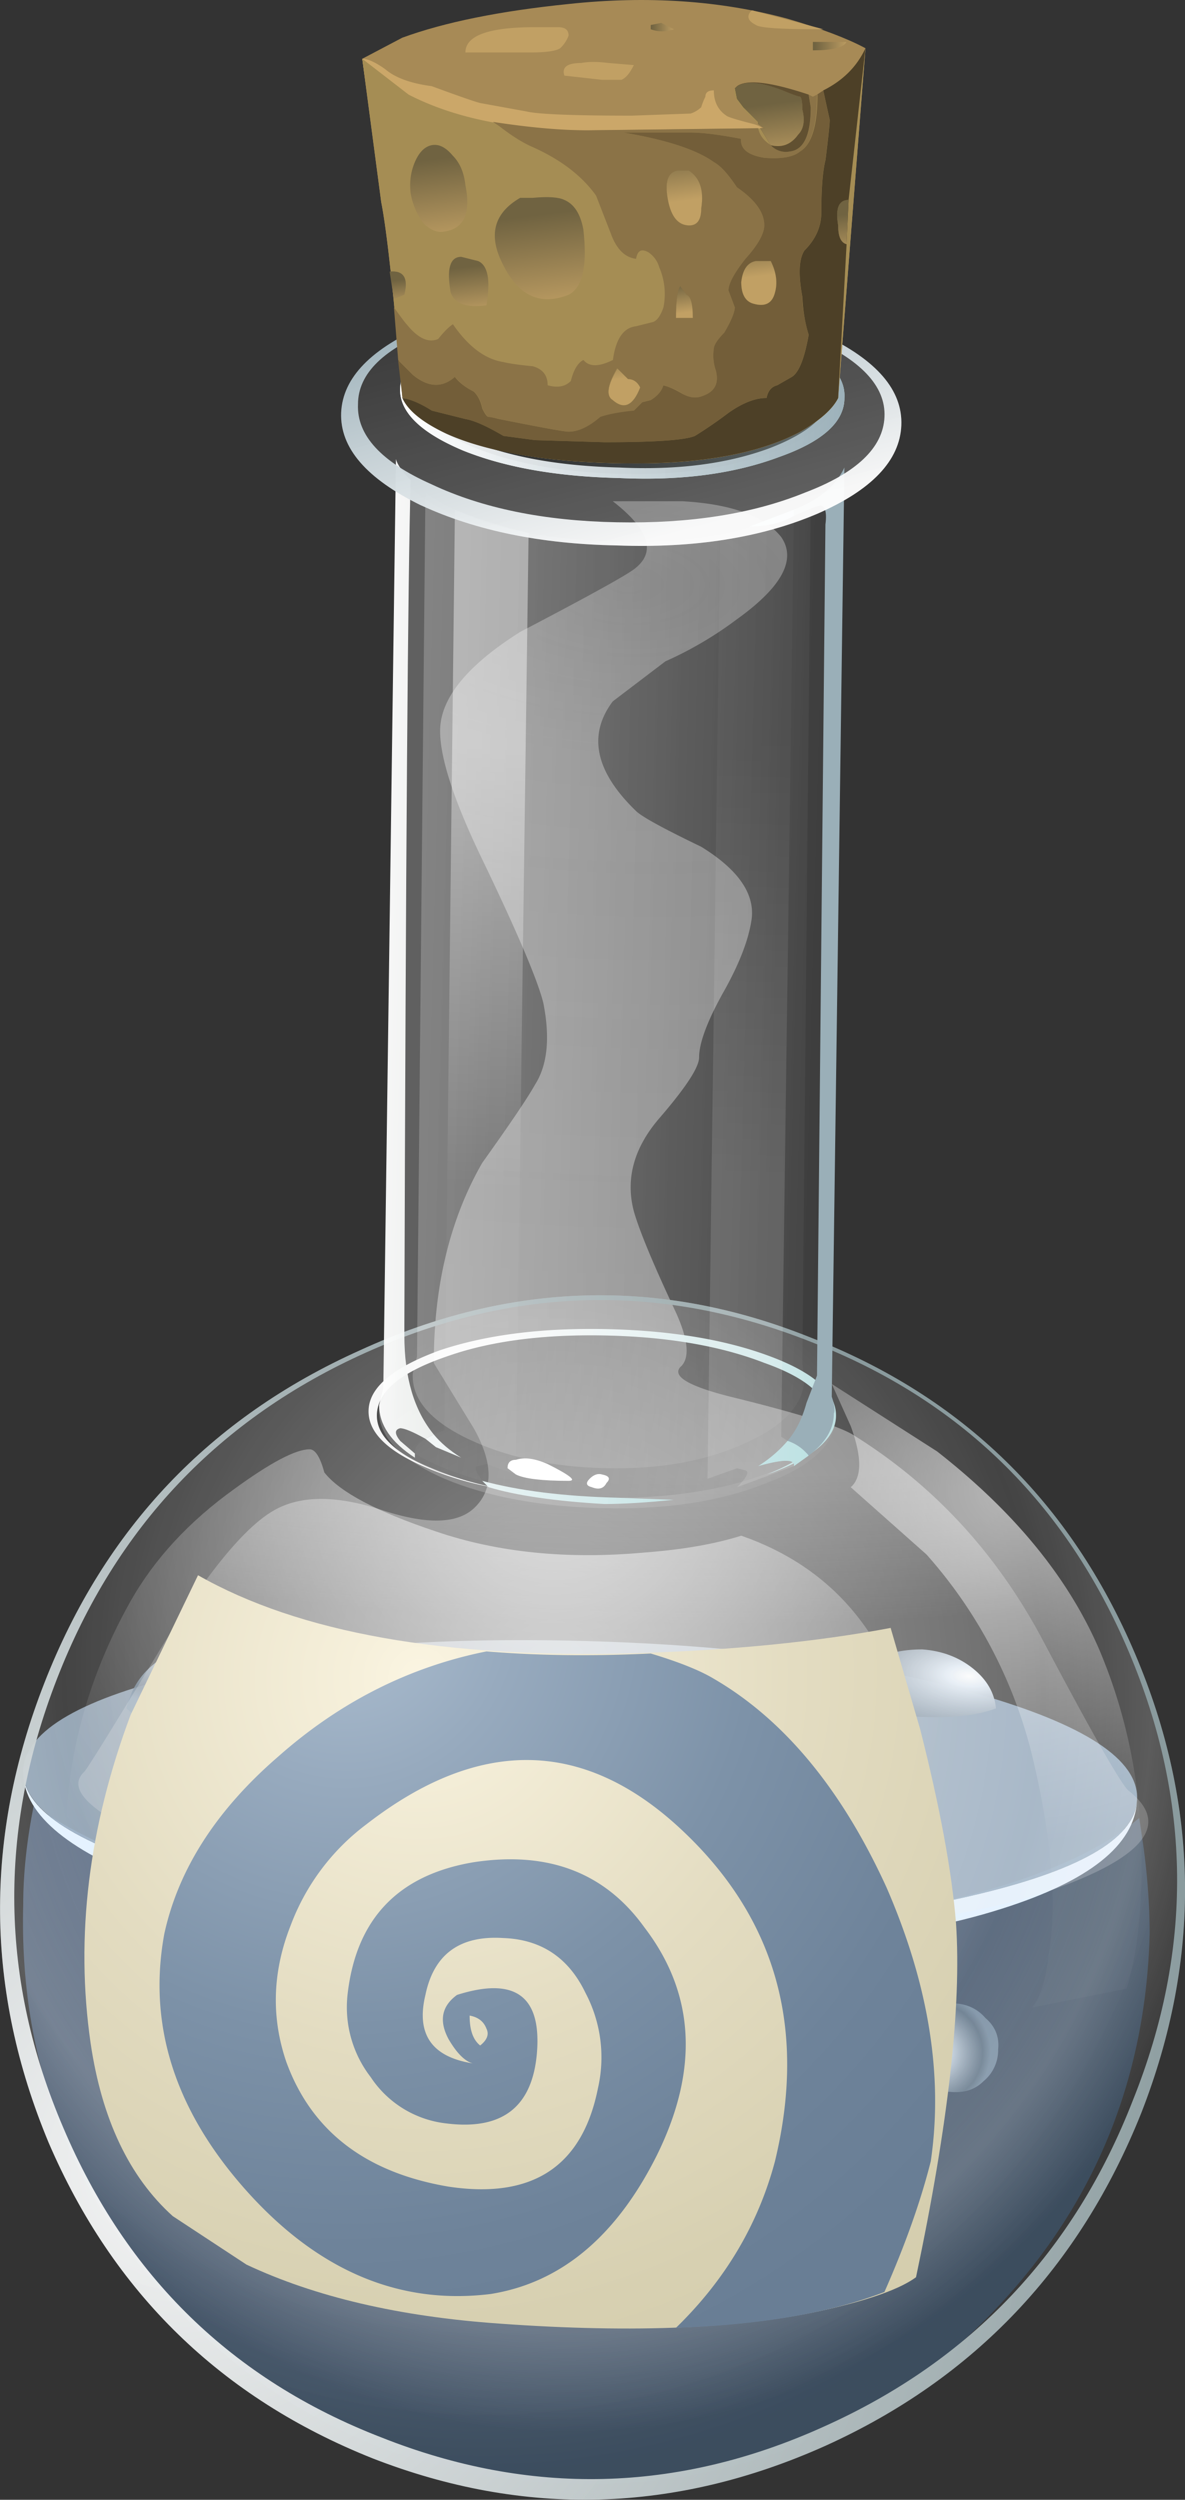 <svg xmlns="http://www.w3.org/2000/svg" viewBox="0 0 22.512 47.46"><rect x="0" y="0" width="22.512" height="47.46" fill="#333333" stroke="none"/><g transform="translate(-15.141 -12.192)"><radialGradient id="a" gradientUnits="userSpaceOnUse" cy="-96.79" cx="1199.2" gradientTransform="scale(.8 -.8) rotate(-65.71 646.332 828.469)" r="18.043"><stop stop-color="#B2C8F1" stop-opacity=".667" offset="0"/><stop stop-color="#374B60" stop-opacity=".847" offset=".988"/></radialGradient><path d="M36.782 46.708c.134.8.2 1.532.2 2.2-.08 2.96-1.187 5.466-3.32 7.52-2.16 2.026-4.72 3-7.68 2.92s-5.453-1.187-7.48-3.32c-2.025-2.16-3-4.72-2.92-7.68 0-.587.068-1.213.2-1.88.935.667 2.308 1.226 4.12 1.68 1.868.453 3.907.706 6.12.76 2.4.054 4.6-.12 6.6-.52 1.92-.4 3.308-.96 4.16-1.68z" fill="url(#a)" fill-rule="evenodd"/><radialGradient id="b" gradientUnits="userSpaceOnUse" cy="-121.33" cx="1199" gradientTransform="matrix(.314 .736 .701 -.332 -268.04 -879.55)" r="13.838"><stop stop-color="#BFCCD9" stop-opacity=".667" offset="0"/><stop stop-color="#9AB5CE" stop-opacity=".847" offset=".988"/></radialGradient><path d="M36.742 46.348c-.026.746-1.08 1.36-3.16 1.84-2.053.48-4.546.68-7.48.6-2.906-.08-5.398-.413-7.48-1-2.052-.586-3.065-1.253-3.04-2 .054-.746 1.12-1.36 3.2-1.84 2.082-.48 4.574-.68 7.48-.6 2.907.08 5.388.413 7.44 1s3.068 1.253 3.04 2z" fill="url(#b)" fill-rule="evenodd"/><path d="M33.582 48.188c2.043-.472 3.097-1.072 3.16-1.8-.053.835-.906 1.515-2.56 2.04-1.92.613-4.573.866-7.96.76-3.387-.08-6.066-.48-8.04-1.2-1.707-.62-2.573-1.327-2.6-2.12.04.713 1.055 1.354 3.04 1.92 2.08.587 4.573.92 7.48 1 2.934.08 5.427-.12 7.48-.6z" fill="#e2f1ff" fill-rule="evenodd"/><radialGradient id="c" gradientUnits="userSpaceOnUse" cy="-288.69" cx="1175.7" gradientTransform="matrix(.208 .772 .772 -.208 5.124 -917.86)" r="2.304"><stop stop-color="#fff" offset="0"/><stop stop-color="#DFEAF5" offset=".165"/><stop stop-color="#687C8E" stop-opacity=".847" offset=".859"/><stop stop-color="#8096AA" stop-opacity=".847" offset="1"/></radialGradient><path d="M28.703 50.867c-.026.4-.187.733-.48 1-.293.268-.653.4-1.08.4a1.673 1.673 0 01-1.04-.44 1.294 1.294 0 01-.4-1.04c0-.373.16-.693.48-.96.294-.267.64-.4 1.04-.4.427.027.773.174 1.04.44.293.294.44.627.44 1z" fill="url(#c)" fill-rule="evenodd"/><radialGradient id="d" gradientUnits="userSpaceOnUse" cy="-278.43" cx="1171.1" gradientTransform="scale(.8 -.8) rotate(-74.92 738.808 579.937)" r="1.346"><stop stop-color="#fff" offset="0"/><stop stop-color="#DFEAF5" offset=".165"/><stop stop-color="#687C8E" stop-opacity=".847" offset=".859"/><stop stop-color="#8096AA" stop-opacity=".847" offset="1"/></radialGradient><path d="M18.783 49.388a.937.937 0 01-.28.56c-.187.16-.4.24-.64.24s-.44-.08-.6-.24c-.187-.187-.267-.387-.24-.6 0-.24.093-.44.28-.6.16-.16.36-.24.6-.24.24.026.453.12.64.28.16.16.24.36.24.6z" fill="url(#d)" fill-rule="evenodd"/><radialGradient id="e" gradientUnits="userSpaceOnUse" cy="-283.4" cx="1171.8" gradientTransform="scale(.8 -.8) rotate(-74.92 745.303 574.96)" r="1.347"><stop stop-color="#fff" offset="0"/><stop stop-color="#DFEAF5" offset=".165"/><stop stop-color="#687C8E" stop-opacity=".847" offset=".859"/><stop stop-color="#8096AA" stop-opacity=".847" offset="1"/></radialGradient><path d="M22.743 48.947c0 .24-.08.44-.24.6a.804.804 0 01-.64.2c-.587 0-.88-.28-.88-.84 0-.214.094-.4.28-.56s.4-.24.64-.24.44.08.6.24c.16.187.24.387.24.6z" fill="url(#e)" fill-rule="evenodd"/><radialGradient id="f" gradientUnits="userSpaceOnUse" cy="-291.79" cx="1171.4" gradientTransform="matrix(.208 .772 .772 -.208 9.956 -918.97)" r="1.346"><stop stop-color="#fff" offset="0"/><stop stop-color="#DFEAF5" offset=".165"/><stop stop-color="#687C8E" stop-opacity=".847" offset=".859"/><stop stop-color="#8096AA" stop-opacity=".847" offset="1"/></radialGradient><path d="M29.143 46.908c0 .24-.08.44-.24.6-.187.16-.4.24-.64.24a.975.975 0 01-.6-.28.757.757 0 01-.28-.6c.026-.214.12-.4.28-.56.187-.16.4-.24.64-.24s.44.08.6.24c.187.186.266.385.24.6z" fill="url(#f)" fill-rule="evenodd"/><radialGradient id="g" gradientUnits="userSpaceOnUse" cy="-279.89" cx="1177.6" gradientTransform="matrix(.209 .772 .772 -.209 -8.646 -914.81)" r="2.292"><stop stop-color="#fff" offset="0"/><stop stop-color="#DFEAF5" offset=".165"/><stop stop-color="#687C8E" stop-opacity=".847" offset=".859"/><stop stop-color="#8096AA" stop-opacity=".847" offset="1"/></radialGradient><path d="M23.503 53.508c-.026.4-.187.732-.48 1-.293.267-.64.386-1.04.36-.427 0-.773-.134-1.04-.4a1.424 1.424 0 01-.44-1.04c.027-.374.187-.693.48-.96s.64-.4 1.04-.4c.427.026.773.173 1.04.44.293.293.44.627.44 1z" fill="url(#g)" fill-rule="evenodd"/><radialGradient id="h" gradientUnits="userSpaceOnUse" cy="-291.6" cx="1179.2" gradientTransform="matrix(.211 .772 .772 -.211 9.161 -920.72)" r="1.374"><stop stop-color="#fff" offset="0"/><stop stop-color="#DFEAF5" offset=".165"/><stop stop-color="#687C8E" stop-opacity=".847" offset=".859"/><stop stop-color="#8096AA" stop-opacity=".847" offset="1"/></radialGradient><path d="M34.103 51.107a.76.76 0 01-.28.6c-.16.16-.373.228-.64.2-.24 0-.44-.08-.6-.24a.875.875 0 01-.28-.64c0-.213.093-.4.28-.56s.4-.24.64-.24c.267 0 .48.094.64.28.187.16.266.36.24.6z" fill="url(#h)" fill-rule="evenodd"/><radialGradient id="i" gradientUnits="userSpaceOnUse" cy="-643.02" cx="1003.4" gradientTransform="matrix(-.053 .798 1.348 .106 938.83 -689.39)" r="1.892"><stop stop-color="#fff" offset="0"/><stop stop-color="#DFEAF5" offset=".165"/><stop stop-color="#687C8E" stop-opacity=".847" offset=".859"/><stop stop-color="#8096AA" stop-opacity=".847" offset="1"/></radialGradient><path d="M18.903 45.027c-.667-.026-1.12-.16-1.36-.4.08-.346.253-.626.52-.84.24-.213.533-.306.88-.28.347 0 .653.134.92.4.24.24.387.547.44.92-.4.16-.867.227-1.4.2z" fill="url(#i)" fill-rule="evenodd"/><radialGradient id="j" gradientUnits="userSpaceOnUse" cy="-656.46" cx="1004.1" gradientTransform="matrix(-.054 .798 1.353 .108 970.74 -684.67)" r="1.478"><stop stop-color="#fff" offset="0"/><stop stop-color="#DFEAF5" offset=".165"/><stop stop-color="#687C8E" stop-opacity=".847" offset=".859"/><stop stop-color="#8096AA" stop-opacity=".847" offset="1"/></radialGradient><path d="M28.263 46.867c-.427 0-.786-.093-1.08-.28.134-.612.507-.92 1.12-.92.64.054 1 .4 1.08 1.04-.267.134-.64.187-1.12.16z" fill="url(#j)" fill-rule="evenodd"/><radialGradient id="k" gradientUnits="userSpaceOnUse" cy="-652.26" cx="1004.8" gradientTransform="matrix(-.054 .798 1.347 .109 957.8 -684.58)" r="2.203"><stop stop-color="#fff" offset="0"/><stop stop-color="#DFEAF5" offset=".165"/><stop stop-color="#687C8E" stop-opacity=".847" offset=".859"/><stop stop-color="#8096AA" stop-opacity=".847" offset="1"/></radialGradient><path d="M24.503 48.147c-.72-.026-1.253-.173-1.6-.44.106-.4.306-.732.6-1 .32-.267.68-.386 1.08-.36.4 0 .747.147 1.04.44.32.32.494.694.52 1.12-.48.187-1.027.267-1.64.24z" fill="url(#k)" fill-rule="evenodd"/><radialGradient id="l" gradientUnits="userSpaceOnUse" cy="-669.83" cx="1003.6" gradientTransform="matrix(-.06 .798 1.716 .13 1243.2 -669.78)" r="1.555"><stop stop-color="#fff" offset="0"/><stop stop-color="#DFEAF5" offset=".165"/><stop stop-color="#687C8E" stop-opacity=".847" offset=".859"/><stop stop-color="#8096AA" stop-opacity=".847" offset="1"/></radialGradient><path d="M32.622 44.787c-.692-.026-1.172-.133-1.44-.32.188-.64.682-.96 1.48-.96.373.027.693.147.96.36.268.214.413.467.44.76-.346.134-.827.187-1.44.16z" fill="url(#l)" fill-rule="evenodd"/><radialGradient id="m" gradientUnits="userSpaceOnUse" cy="-616.6" cx="1006.6" gradientTransform="matrix(-.025 .8 1.565 .049 1017.2 -751.8)" r="24.65"><stop stop-color="#fff" stop-opacity=".259" offset="0"/><stop stop-color="#EBEBEB" stop-opacity=".369" offset=".165"/><stop stop-color="#E0E0E0" stop-opacity=".459" offset=".859"/><stop stop-color="#EDEDED" stop-opacity=".228" offset="1"/></radialGradient><path d="M26.782 21.708h1.32c.934.053 1.56.28 1.88.68.294.427.014.947-.84 1.56a6.99 6.99 0 01-1.36.8l-1 .76c-.48.64-.332 1.334.44 2.08.106.107.52.334 1.24.68.693.427 1.014.88.96 1.36-.054.4-.24.88-.56 1.44-.294.534-.44.935-.44 1.2 0 .188-.254.574-.76 1.16-.48.56-.64 1.147-.48 1.76.107.375.373 1.015.8 1.922.24.532.268.88.08 1.04-.16.187.214.386 1.12.6 1.174.293 1.894.52 2.16.68 1.547.96 2.76 2.28 3.64 3.96.934 1.76 1.467 2.693 1.6 2.8.747.587.374 1.174-1.12 1.76-1.76.693-4.48 1-8.16.92-3.572-.106-6.425-.586-8.56-1.44-1.732-.692-2.4-1.226-2-1.6.054-.053.534-.826 1.44-2.32.88-1.44 1.6-2.32 2.16-2.64.507-.293 1.2-.293 2.08 0 .828.268 1.4.254 1.72-.04.374-.346.374-.853 0-1.52l-.76-1.24c0-1.467.307-2.732.92-3.8.533-.746.867-1.24 1-1.48.24-.373.293-.894.16-1.56-.107-.427-.48-1.306-1.12-2.64-.56-1.147-.84-1.987-.84-2.52 0-.614.506-1.24 1.52-1.88 1.174-.613 1.88-1 2.12-1.16.48-.322.36-.762-.36-1.322z" fill="url(#m)" fill-rule="evenodd"/><radialGradient id="n" gradientUnits="userSpaceOnUse" cy="-434.29" cx="1122.7" gradientTransform="matrix(.109 .792 .726 -.1 218.58 -888.51)" r="17.867"><stop stop-color="#fff" stop-opacity=".478" offset="0"/><stop stop-color="#fff" stop-opacity=".082" offset=".71"/><stop stop-color="#fff" stop-opacity=".2" offset=".867"/><stop stop-color="#fff" stop-opacity=".028" offset="1"/></radialGradient><path d="M36.822 52.308c-1.173 2.933-3.173 5.04-6 6.32-2.853 1.28-5.72 1.36-8.6.24-2.88-1.147-4.933-3.147-6.16-6-1.2-2.88-1.227-5.787-.08-8.72 1.146-2.935 3.146-5.04 6-6.32 2.853-1.307 5.707-1.388 8.56-.24 2.88 1.12 4.934 3.12 6.16 6 1.228 2.88 1.267 5.786.12 8.72z" fill="url(#n)" fill-rule="evenodd"/><radialGradient id="o" gradientUnits="userSpaceOnUse" cy="1181.7" cx="-258.42" gradientTransform="scale(.8 -.8) rotate(40.7 1565.316 937.091)" r="24.783"><stop stop-color="#fff" stop-opacity=".949" offset="0"/><stop stop-color="#8A9B9E" offset="1"/></radialGradient><path d="M36.663 52.067c1.146-2.854 1.12-5.693-.08-8.52s-3.214-4.787-6.04-5.88c-2.827-1.12-5.64-1.054-8.44.2-2.8 1.253-4.76 3.32-5.88 6.2s-1.08 5.72.12 8.52c1.2 2.826 3.213 4.786 6.04 5.88 2.826 1.12 5.626 1.053 8.4-.2 2.8-1.253 4.76-3.32 5.88-6.2zm.04-8.48c1.227 2.88 1.266 5.787.12 8.72-1.174 2.934-3.174 5.04-6 6.32-2.854 1.28-5.72 1.36-8.6.24-2.88-1.146-4.934-3.146-6.16-6-1.2-2.88-1.228-5.786-.08-8.72 1.145-2.934 3.145-5.04 6-6.32 2.852-1.306 5.706-1.387 8.56-.24 2.88 1.12 4.934 3.12 6.16 6z" fill="url(#o)" fill-rule="evenodd"/><radialGradient id="p" gradientUnits="userSpaceOnUse" cy="-360.63" cx="1129.5" gradientTransform="matrix(.161 .784 .888 -.147 164.09 -897.8)" r="12.787"><stop stop-color="#fff" stop-opacity=".588" offset="0"/><stop stop-color="#fff" stop-opacity="0" offset="1"/></radialGradient><path d="M29.223 41.348c1.76.613 2.854 1.934 3.28 3.96.213 1.014.253 1.974.12 2.88l-.08 1.28c-.214 1.014-.64 1.853-1.28 2.52-2.106 2.106-6.106 2.174-12 .2-1.733-.587-2.68-1.986-2.84-4.2-.16-1.894.24-3.693 1.2-5.4.454-.8 1.107-1.506 1.96-2.12.694-.506 1.174-.76 1.44-.76.107 0 .2.147.28.44.294.374 1 .746 2.12 1.12 1.173.4 2.494.533 3.96.4.72-.054 1.333-.16 1.84-.32z" fill="url(#p)" fill-rule="evenodd"/><radialGradient id="q" gradientUnits="userSpaceOnUse" cy="-371.15" cx="1145.3" gradientTransform="matrix(.161 .784 .867 -.178 171.8 -923.56)" r="8.396"><stop stop-color="#fff" stop-opacity=".62" offset="0"/><stop stop-color="#fff" stop-opacity=".028" offset="1"/></radialGradient><path d="M31.303 40.428c.214-.187.214-.573 0-1.16l-.36-.8 2 1.28c1.467 1.146 2.493 2.4 3.08 3.76.587 1.386.854 2.88.8 4.48-.026.8-.12 1.452-.28 1.96l-1.8.36c.16-.188.267-.522.32-1 .16-.935.066-2.147-.28-3.642a8.944 8.944 0 00-2.04-3.96l-1.44-1.278z" fill="url(#q)" fill-rule="evenodd"/><linearGradient id="r" y2="760.18" gradientUnits="userSpaceOnUse" x2="931.12" gradientTransform="rotate(21.37 1890.631 -1563.92) scale(.8)" y1="760.18" x1="920.63"><stop stop-color="#fff" stop-opacity=".949" offset="0"/><stop stop-color="#ABD9DB" offset="1"/></linearGradient><path d="M31.022 39.108c-.026.4-.427.746-1.2 1.04l-.12.04c.748-.295 1.134-.64 1.16-1.04.027-.427-.373-.787-1.2-1.08-.826-.32-1.826-.494-3-.52-1.2-.027-2.212.105-3.04.4-.853.292-1.293.65-1.32 1.078-.026.4.32.747 1.04 1.04.375.16.788.287 1.24.38a5.922 5.922 0 01-1.318-.38c-.773-.32-1.147-.693-1.12-1.12.026-.426.48-.8 1.36-1.12.88-.293 1.933-.426 3.16-.4 1.227.027 2.267.2 3.12.522.852.32 1.266.706 1.238 1.16z" fill="url(#r)" fill-rule="evenodd"/><linearGradient id="s" y2="891.91" gradientUnits="userSpaceOnUse" x2="804.83" gradientTransform="matrix(.78 .176 -.176 .78 -440.85 -797.6)" y1="891.91" x1="795.5"><stop stop-opacity=".247" offset="0"/><stop stop-opacity=".028" offset="1"/></linearGradient><path d="M30.863 39.147c-.027.427-.468.787-1.32 1.08-.854.294-1.866.427-3.04.4-1.173-.027-2.173-.188-3-.48-.827-.32-1.227-.693-1.2-1.12.026-.427.466-.786 1.32-1.08.826-.293 1.84-.426 3.04-.4 1.173.027 2.173.2 3 .52.826.294 1.227.655 1.2 1.08z" fill="url(#s)" fill-rule="evenodd"/><linearGradient id="t" y2="303.24" gradientUnits="userSpaceOnUse" x2="-1134.5" gradientTransform="scale(-.8) rotate(75.15 -372.533 856.926)" y1="303.24" x1="-1141.3"><stop stop-color="#fff" stop-opacity=".22" offset="0"/><stop stop-color="#fff" stop-opacity=".028" offset="1"/></linearGradient><path d="M27.022 18.028c-1.146-.026-2.146.107-3 .4-.827.32-1.253.694-1.28 1.12-.026.453.374.854 1.2 1.2.8.32 1.787.493 2.96.52 1.173.054 2.187-.08 3.04-.4.826-.293 1.24-.667 1.24-1.12.025-.453-.374-.84-1.2-1.16-.826-.347-1.813-.534-2.96-.56zm-3.88 3.76c-1.04-.507-1.545-1.093-1.52-1.76.028-.667.574-1.227 1.642-1.68 1.04-.427 2.293-.626 3.76-.6 1.466.053 2.72.32 3.76.8 1.013.48 1.507 1.053 1.48 1.72-.028.667-.56 1.228-1.6 1.68-1.068.454-2.335.654-3.8.6-1.442-.027-2.68-.28-3.72-.76z" fill="url(#t)" fill-rule="evenodd"/><linearGradient id="u" y2="1019.6" gradientUnits="userSpaceOnUse" x2="617.69" gradientTransform="matrix(.8 .021 -.021 .8 -440.85 -797.6)" y1="1019.6" x1="606.66"><stop stop-color="#fff" stop-opacity=".22" offset="0"/><stop stop-color="#fff" stop-opacity=".028" offset="1"/></linearGradient><path d="M22.663 21.028c.16.426.64.787 1.44 1.08.773.267 1.693.414 2.76.44 1.066.027 2-.094 2.8-.36.8-.267 1.307-.613 1.52-1.04l-.24 17.64.08.32c-.026.506-.467.92-1.32 1.24-.853.345-1.88.505-3.08.478-1.2-.026-2.213-.213-3.04-.56-.853-.374-1.266-.813-1.24-1.32l.12-.32.2-17.598z" fill="url(#u)" fill-rule="evenodd"/><linearGradient id="v" y2="1019.8" gradientUnits="userSpaceOnUse" x2="616.49" gradientTransform="matrix(.8 .021 -.021 .8 -440.85 -797.6)" y1="1019.8" x1="606.96"><stop stop-color="#fff" stop-opacity=".22" offset="0"/><stop stop-color="#fff" stop-opacity=".028" offset="1"/></linearGradient><path d="M26.863 22.468c1.546.054 2.772-.2 3.68-.76l-.16 16.36.04.32c-.027.478-.4.88-1.12 1.2-.747.346-1.64.505-2.68.478-1.014-.026-1.88-.213-2.6-.56s-1.067-.76-1.04-1.24l.08-.32.16-16.4c.827.59 2.04.895 3.64.922z" fill="url(#v)" fill-rule="evenodd"/><linearGradient id="w" y2="1031.4" gradientUnits="userSpaceOnUse" x2="618.18" gradientTransform="matrix(.8 .022 -.022 .8 -440.85 -797.6)" y1="1031.4" x1="607.35"><stop stop-color="#fff" stop-opacity=".949" offset="0"/><stop stop-color="#ABD9DB" offset="1"/></linearGradient><path d="M27.942 40.667c-.533.054-.973.08-1.32.08-.933-.054-1.666-.16-2.2-.32l-.12-.12c.693.188 1.547.294 2.56.32l1.08.04z" fill="url(#w)" fill-rule="evenodd"/><linearGradient id="x" y2="1019.5" gradientUnits="userSpaceOnUse" x2="618.42" gradientTransform="matrix(.8 .021 -.021 .8 -440.85 -797.6)" y1="1019.5" x1="605.89"><stop stop-color="#fff" stop-opacity=".949" offset="0"/><stop stop-color="#809C89" offset="1"/></linearGradient><path d="M22.663 20.908c.027.106.12.24.28.4-.053 1.786-.093 7.133-.12 16.04v.2c0 .8.187 1.427.56 1.88l-.16.08c-.24-.134-.4-.2-.48-.2-.107.027-.107.106 0 .24l.28.24v.08c-.453-.294-.68-.627-.68-1l.08-.32.24-17.64z" fill="url(#x)" fill-rule="evenodd"/><linearGradient id="y" y2="1039.3" gradientUnits="userSpaceOnUse" x2="581.73" gradientTransform="translate(-440.85 -797.6) scale(.8)" y1="1039.3" x1="571.28"><stop stop-color="#fff" stop-opacity=".949" offset="0"/><stop stop-color="#9AAFB8" offset="1"/></linearGradient><path d="M30.822 22.148c.027-.213 0-.333-.08-.36-.053 0-.226.066-.52.2v-.12c.48-.186.8-.453.96-.8l-.24 17.64c.054.16.066.268.04.32 0 .294-.16.56-.48.8a.842.842 0 00-.4-.28c.16-.186.28-.426.36-.72l.2-.52.16-16.16z" fill="url(#y)" fill-rule="evenodd"/><linearGradient id="z" y2="-608.59" gradientUnits="userSpaceOnUse" x2="1024.4" gradientTransform="matrix(-.021 .8 -.8 -.021 -440.85 -797.6)" y1="-608.59" x1="1014"><stop stop-color="#fff" stop-opacity=".42" offset="0"/><stop stop-color="#fff" stop-opacity=".028" offset="1"/></linearGradient><path d="M23.783 21.868c.453.187.92.333 1.4.44l-.24 17.6c-.107 0-.16.053-.16.16l.16.12-.56-.2-.16.04c-.08 0-.053.093.08.28-.56-.16-.986-.334-1.28-.52v-.04c0-.082.067-.16.2-.24l.2.158.48.2a2.148 2.148 0 01-.52-.44l.2-.08.2-17.478z" fill="url(#z)" fill-rule="evenodd"/><linearGradient id="A" y2="1030.9" gradientUnits="userSpaceOnUse" x2="617.11" gradientTransform="matrix(.8 .021 -.021 .8 -440.85 -797.6)" y1="1030.9" x1="606.36"><stop stop-color="#fff" stop-opacity=".949" offset="0"/><stop stop-color="#ABD9DB" offset="1"/></linearGradient><path d="M23.422 39.667l-.2-.16.16-.08c.133.16.307.308.52.44l-.48-.2z" fill="url(#A)" fill-rule="evenodd"/><linearGradient id="B" y2="-608.42" gradientUnits="userSpaceOnUse" x2="1028.3" gradientTransform="matrix(-.021 .8 -.8 -.021 -440.85 -797.6)" y1="-608.42" x1="1023.9"><stop stop-color="#fff" stop-opacity=".42" offset="0"/><stop stop-color="#fff" stop-opacity=".028" offset="1"/></linearGradient><path d="M23.422 39.667l-.2-.16.16-.08c.133.16.307.308.52.44l-.48-.2z" fill="url(#B)" fill-rule="evenodd"/><linearGradient id="C" y2="1029.8" gradientUnits="userSpaceOnUse" x2="588.14" gradientTransform="matrix(.8 0 0 .8 -440.85 -797.6)" y1="1040.2" x1="587.86"><stop stop-color="#fff" stop-opacity=".137" offset="0"/><stop stop-color="#fff" stop-opacity=".028" offset="1"/></linearGradient><path d="M28.822 22.308l.56-.12c.295 0 .548-.053.76-.16l.08-.04-.24 17.48.12.08a2.42 2.42 0 01-.56.48c.48-.135.708-.135.68 0l-1.08.4c.188-.188.24-.294.16-.32l-.16-.04-.56.2.24-17.96z" fill="url(#C)" fill-rule="evenodd"/><linearGradient id="D" y2="1008.8" gradientUnits="userSpaceOnUse" x2="617.14" gradientTransform="matrix(.8 .021 -.021 .8 -440.85 -797.6)" y1="1008.8" x1="605.56"><stop stop-color="#fff" offset="0"/><stop stop-color="#ABD9DB" offset="1"/></linearGradient><path d="M30.143 22.028c-.213.107-.466.16-.76.16l.84-.32v.12l-.08.04z" fill="url(#D)" fill-rule="evenodd"/><linearGradient id="E" y2="1026.8" gradientUnits="userSpaceOnUse" x2="588.26" gradientTransform="matrix(.8 0 0 .8 -440.85 -797.6)" y1="1031.4" x1="588.14"><stop stop-color="#fff" stop-opacity=".137" offset="0"/><stop stop-color="#fff" stop-opacity=".028" offset="1"/></linearGradient><path d="M30.143 22.028c-.213.107-.466.16-.76.16l.84-.32v.12l-.08.04z" fill="url(#E)" fill-rule="evenodd"/><linearGradient id="F" y2="1031" gradientUnits="userSpaceOnUse" x2="617.5" gradientTransform="matrix(.8 .021 -.021 .8 -440.85 -797.6)" y1="1031" x1="605.94"><stop stop-color="#fff" offset="0"/><stop stop-color="#ABD9DB" offset="1"/></linearGradient><path d="M30.103 39.548a.84.84 0 01.4.28l-.28.2c.027-.135-.2-.135-.68 0 .213-.134.4-.294.56-.48z" fill="url(#F)" fill-rule="evenodd"/><linearGradient id="G" y2="1039.9" gradientUnits="userSpaceOnUse" x2="588.8" gradientTransform="matrix(.8 0 0 .8 -440.85 -797.6)" y1="1044.4" x1="588.67"><stop stop-color="#fff" stop-opacity=".137" offset="0"/><stop stop-color="#fff" stop-opacity=".028" offset="1"/></linearGradient><path d="M30.103 39.548a.84.84 0 01.4.28l-.28.2c.027-.135-.2-.135-.68 0 .213-.134.4-.294.56-.48z" fill="url(#G)" fill-rule="evenodd"/><path d="M24.783 40.067c0-.106.053-.16.16-.16.16-.053.36-.025.6.08.426.214.56.32.4.32-.507 0-.84-.04-1-.12l-.16-.12zm1.6.36c-.106-.025-.12-.08-.04-.16s.16-.105.24-.08c.133.027.16.08.08.16-.054.107-.146.134-.28.08z" fill="#fff" fill-rule="evenodd"/><linearGradient id="H" y2="1005.9" gradientUnits="userSpaceOnUse" x2="616.71" gradientTransform="matrix(.8 .021 -.021 .8 -440.85 -797.6)" y1="1005.9" x1="606.13"><stop stop-opacity=".086" offset="0"/><stop stop-color="#BCD9DB" stop-opacity=".42" offset="1"/></linearGradient><path d="M31.183 19.748c0 .453-.413.827-1.24 1.12-.853.32-1.866.454-3.04.4-1.173-.026-2.16-.2-2.96-.52-.826-.347-1.226-.747-1.2-1.2.028-.426.454-.8 1.28-1.12.855-.293 1.855-.426 3-.4s2.135.213 2.96.56c.827.32 1.226.707 1.2 1.16z" fill="url(#H)" fill-rule="evenodd"/><linearGradient id="I" y2="303.24" gradientUnits="userSpaceOnUse" x2="-1134.5" gradientTransform="scale(-.8) rotate(75.15 -372.533 856.926)" y1="303.24" x1="-1141.3"><stop stop-color="#fff" stop-opacity=".949" offset="0"/><stop stop-color="#9AAFB8" offset="1"/></linearGradient><path d="M26.982 17.868c-1.387-.026-2.573.16-3.56.56-.986.374-1.48.853-1.48 1.44-.025.586.44 1.094 1.4 1.52.96.453 2.135.694 3.522.72 1.387.027 2.572-.16 3.56-.56.986-.373 1.493-.853 1.52-1.44.027-.586-.453-1.093-1.44-1.52-.96-.426-2.135-.667-3.522-.72zm-3.84 3.92c-1.04-.507-1.545-1.093-1.52-1.76.028-.667.574-1.227 1.642-1.68 1.04-.427 2.293-.626 3.76-.6 1.466.053 2.72.32 3.76.8 1.013.48 1.507 1.053 1.48 1.72-.028.667-.56 1.228-1.6 1.68-1.068.454-2.335.654-3.8.6-1.442-.027-2.68-.28-3.72-.76z" fill="url(#I)" fill-rule="evenodd"/><linearGradient id="J" y2="737.32" gradientUnits="userSpaceOnUse" x2="922.6" gradientTransform="rotate(21.37 1890.631 -1563.92) scale(.8)" y1="737.32" x1="912.61"><stop stop-color="#fff" stop-opacity=".949" offset="0"/><stop stop-color="#ABD9DB" offset="1"/></linearGradient><path d="M23.943 20.748c-.827-.347-1.227-.747-1.2-1.2.027-.426.453-.8 1.28-1.12.406-.14.846-.24 1.32-.3-.423.067-.81.167-1.16.3-.8.294-1.213.653-1.24 1.08-.026.427.36.814 1.16 1.16.773.32 1.72.494 2.84.52 1.093.027 2.04-.106 2.84-.4.8-.292 1.213-.652 1.24-1.08 0-.426-.36-.8-1.08-1.12a6.69 6.69 0 00-1.58-.44c.648.086 1.216.233 1.7.44.772.348 1.146.734 1.12 1.16 0 .454-.414.828-1.24 1.12-.854.32-1.867.455-3.04.4-1.174-.027-2.16-.2-2.96-.52z" fill="url(#J)" fill-rule="evenodd"/><linearGradient id="K" y2="1005.9" gradientUnits="userSpaceOnUse" x2="616.71" gradientTransform="matrix(.8 .021 -.021 .8 -440.85 -797.6)" y1="1005.9" x1="606.13"><stop stop-color="#fff" stop-opacity=".949" offset="0"/><stop stop-color="#9AAFB8" offset="1"/></linearGradient><path d="M23.943 20.748c-.827-.347-1.227-.747-1.2-1.2.027-.426.453-.8 1.28-1.12a7.051 7.051 0 011.66-.34 6.367 6.367 0 00-1.5.34c-.773.267-1.16.613-1.16 1.04-.026.427.347.8 1.12 1.12.747.293 1.667.453 2.76.48 1.094.053 2.04-.067 2.84-.36.774-.293 1.174-.654 1.2-1.08 0-.427-.373-.787-1.12-1.08a6.98 6.98 0 00-.9-.3c.38.088.73.202 1.06.34.828.32 1.228.707 1.2 1.16 0 .453-.412.827-1.24 1.12-.852.32-1.865.454-3.038.4-1.176-.027-2.162-.2-2.962-.52z" fill="url(#K)" fill-rule="evenodd"/><path d="M30.103 12.548c.64.187 1.133.373 1.48.56l-.52 6.64c-.107.213-.348.427-.72.64-.8.427-1.935.627-3.4.6-1.52-.026-2.667-.24-3.44-.64l-.72-.64c-.16-1.92-.293-3.146-.4-3.68l-.36-2.72.76-.4c.8-.293 1.853-.507 3.16-.64 1.493-.16 2.88-.067 4.16.28z" fill="#a78a56" fill-rule="evenodd"/><path d="M22.022 13.308c.107 0 .254.066.44.2.188.16.48.267.88.32.507.186.813.293.92.32l.88.16c.212.052.88.08 2 .08l1.12-.04a.535.535 0 00.2-.12c.025-.08.053-.148.08-.2 0-.08.052-.12.16-.12 0 .212.078.372.238.48.027.025.2.08.52.16.188.052.28.16.28.318-.026.32-.333.547-.92.68a5.605 5.605 0 01-1.32.28c-.56.027-1 .04-1.32.04-1.332 0-2.252-.093-2.76-.28a5.299 5.299 0 01-1.158-.6l-.24-1.678z" fill="#cba769" fill-rule="evenodd"/><linearGradient id="L" y2="-1018.8" gradientUnits="userSpaceOnUse" x2="-571.47" gradientTransform="rotate(180 -218.426 -399.892) scale(.8)" y1="-1018.8" x1="-573.97"><stop stop-color="#C1A064" offset="0"/><stop stop-color="#706341" offset="1"/></linearGradient><path d="M25.743 12.708c.134 0 .2.053.2.16a.634.634 0 01-.16.24c-.08.053-.267.08-.56.08h-1.24c0-.32.44-.48 1.32-.48h.44z" fill="url(#L)" fill-rule="evenodd"/><linearGradient id="M" y2="-1022.1" gradientUnits="userSpaceOnUse" x2="-569.19" gradientTransform="rotate(180 -217.673 -400.297) scale(.8)" y1="-1022.1" x1="-570.91"><stop stop-color="#C1A064" offset="0"/><stop stop-color="#706341" offset="1"/></linearGradient><path d="M25.863 13.628c-.054-.16.053-.24.32-.24.133-.027.306-.027.52 0l.48.04c-.08.16-.16.253-.24.28h-.36l-.72-.08z" fill="url(#M)" fill-rule="evenodd"/><linearGradient id="N" y2="-1012.9" gradientUnits="userSpaceOnUse" x2="-585.46" gradientTransform="matrix(-.8 0 0 -.8 -440.85 -797.6)" y1="-1012.9" x1="-586.04"><stop stop-color="#C1A064" offset="0"/><stop stop-color="#706341" offset="1"/></linearGradient><path d="M27.503 12.667l.2-.04.24.12a.627.627 0 01-.44 0v-.08z" fill="url(#N)" fill-rule="evenodd"/><linearGradient id="O" y2="-1018.3" gradientUnits="userSpaceOnUse" x2="-578.35" gradientTransform="rotate(180 -218.426 -399.892) scale(.8)" y1="-1018.3" x1="-582.1"><stop stop-color="#C1A064" offset="0"/><stop stop-color="#706341" offset="1"/></linearGradient><path d="M29.503 12.667c-.16-.08-.187-.172-.08-.28l1.36.36h-.12c-.693 0-1.08-.025-1.16-.08z" fill="url(#O)" fill-rule="evenodd"/><linearGradient id="P" y2="-1013.4" gradientUnits="userSpaceOnUse" x2="-589.34" gradientTransform="matrix(-.8 0 0 -.8 -440.85 -797.6)" y1="-1013.4" x1="-590.16"><stop stop-color="#C1A064" offset="0"/><stop stop-color="#706341" offset="1"/></linearGradient><path d="M30.583 13.148v-.16h.64c-.054.107-.267.16-.64.16z" fill="url(#P)" fill-rule="evenodd"/><path d="M30.583 14.028c.48-.16.813-.466 1-.92l-.52 6.64c-.107.214-.348.428-.72.64-.8.428-1.935.628-3.4.6-1.52-.025-2.667-.24-3.44-.64l-.72-.64c-.16-1.92-.293-3.145-.4-3.68l-.36-2.72.88.68c.88.454 2.013.68 3.4.68l3.36-.04a3.71 3.71 0 01-.36-.32c-.213-.24-.267-.4-.16-.48s.374-.065.8.04c.24.053.453.107.64.16z" fill="#a58d54" fill-rule="evenodd"/><path d="M27.303 19.548c-.053-.107-.134-.16-.24-.16l-.2-.2c-.186.32-.213.52-.08.6.213.187.386.107.52-.24zm.88-1.76l-.12-.16c-.054.08-.08.28-.08.6h.32c0-.267-.04-.414-.12-.44zm-.16-2.36c-.188.027-.254.2-.2.52.053.32.173.494.36.52.186.028.28-.08.28-.32.053-.346-.028-.585-.24-.72h-.2zm2.48-1.44l.08.04.08-.04c0 .587-.107.947-.32 1.08-.134.107-.36.146-.68.12-.32-.053-.467-.173-.44-.36-.427-.08-.746-.12-.96-.12h-1.28c.8.134 1.374.32 1.72.56.134.08.28.24.44.48.347.24.52.48.52.72 0 .16-.12.374-.36.64-.212.267-.32.467-.32.6.027.08.068.188.12.32 0 .08-.065.24-.198.48-.134.133-.2.24-.2.32a.73.73 0 00.04.4c.053.24-.027.4-.24.48a.429.429 0 01-.4-.042 1.363 1.363 0 00-.36-.16c-.026.107-.106.2-.24.28l-.16.04-.16.16c-.132.08-.346.122-.64.122-.213.187-.412.28-.6.28-.08 0-.52-.08-1.32-.24a1.114 1.114 0 00-.2-.04c-.025 0-.065-.055-.12-.16a.59.59 0 00-.16-.32 1.032 1.032 0 01-.36-.28c-.24.212-.505.2-.8-.04l-.28-.28-.08-1c.134.186.213.293.24.32.214.265.414.36.6.28.107-.134.2-.228.28-.28.294.425.614.666.96.718.107.027.294.054.56.08.188.054.28.174.28.36.188.054.334.027.44-.08.054-.213.134-.347.24-.4.106.133.294.133.56 0 .054-.4.2-.613.44-.64l.32-.08c.08-.027.146-.12.2-.28a1.28 1.28 0 00-.08-.76.51.51 0 00-.2-.28c-.134-.08-.213-.04-.24.12-.214-.026-.373-.186-.48-.48l-.28-.72c-.266-.373-.666-.68-1.2-.92-.186-.08-.4-.212-.64-.4l-.12-.08c.693.107 1.293.16 1.8.16l3.24-.04c.026.133.106.24.24.32a.38.38 0 00.36.12c.266-.027.4-.307.4-.84l-.042-.238z" fill="#8b7347" fill-rule="evenodd"/><path d="M30.103 13.948c-.5-.21-.835-.238-1-.08l.04-.04c.187-.134.64-.08 1.36.16l.04.24c0 .532-.134.812-.4.84a.386.386 0 01-.36-.12c.214.052.387-.014.52-.2.107-.108.134-.268.08-.48 0-.134-.013-.214-.04-.24-.027 0-.108-.027-.24-.08z" fill="#615031" fill-rule="evenodd"/><path d="M29.503 17.148c-.16.027-.253.16-.28.4 0 .213.067.347.2.4.24.08.387.013.44-.2.053-.187.026-.387-.08-.6h-.28zm1.16-3.16l.12-.08c.026.133.066.32.12.56 0 .08-.027.333-.08.76-.054.213-.08.547-.08 1 0 .267-.107.507-.32.72-.106.16-.12.453-.04.88 0 .186.04.426.12.72-.08.452-.187.72-.32.8l-.28.16c-.106.025-.173.105-.2.24-.213 0-.452.092-.72.28a8.46 8.46 0 01-.64.44c-.187.08-.76.12-1.72.12l-1.32-.04-.6-.08c-.32-.188-.56-.294-.72-.32l-.64-.16c-.214-.134-.4-.214-.56-.24v-.04l-.08-.68.28.28c.292.24.56.252.8.04.08.105.2.2.36.28.08.08.133.186.16.32.052.105.092.16.12.16s.093.012.2.04c.8.16 1.24.24 1.32.24.186 0 .385-.094.6-.28.16-.054.372-.094.64-.12l.16-.16.16-.04c.132-.08.212-.175.24-.28.105.025.226.08.358.158.14.08.27.094.4.04.22-.08.3-.24.24-.48a.838.838 0 01-.04-.4c0-.08.07-.186.2-.318.14-.24.2-.4.2-.48l-.12-.32c0-.133.11-.333.32-.6.24-.266.36-.48.36-.64 0-.24-.17-.48-.52-.72-.16-.24-.3-.4-.44-.48-.34-.24-.92-.426-1.72-.56h1.28c.22 0 .54.04.96.12-.02.187.12.307.44.36.32.026.55-.013.68-.12.22-.133.33-.493.33-1.08z" fill="#735e39" fill-rule="evenodd"/><path d="M30.782 13.908c.374-.187.64-.454.8-.8l-.32 2.88c-.186 0-.253.16-.198.48 0 .212.053.332.16.36l-.16 2.92c-.107.212-.348.426-.72.64-.8.426-1.935.626-3.4.6-1.44-.027-2.547-.214-3.32-.56-.454-.214-.734-.44-.84-.68.16.025.346.105.56.24l.64.16c.16.026.4.132.72.32l.6.08 1.32.04c.96 0 1.533-.04 1.72-.12a8.46 8.46 0 00.64-.44c.268-.188.507-.28.72-.28.027-.135.094-.214.2-.24l.28-.16c.134-.082.24-.348.32-.8a2.872 2.872 0 01-.12-.72c-.08-.427-.066-.72.04-.88.213-.213.32-.453.32-.72 0-.453.026-.787.08-1 .053-.427.08-.68.08-.76-.054-.24-.094-.427-.122-.56z" fill="#4d4027" fill-rule="evenodd"/><linearGradient id="Q" y2="449.08" gradientUnits="userSpaceOnUse" x2="-1080.2" gradientTransform="matrix(-.1 -.794 .794 -.1 -440.85 -797.6)" y1="449.08" x1="-1082.3"><stop stop-color="#C1A064" offset="0"/><stop stop-color="#706341" offset="1"/></linearGradient><path d="M23.583 16.588c-.133.027-.266-.026-.4-.16a1.367 1.367 0 01-.24-.56c-.026-.213 0-.413.08-.6s.187-.293.32-.32c.134-.026.267.04.4.2.134.134.213.32.24.562.107.53-.027.825-.4.878z" fill="url(#Q)" fill-rule="evenodd"/><linearGradient id="R" y2="452.1" gradientUnits="userSpaceOnUse" x2="-1081.4" gradientTransform="rotate(-97.1 -572.552 -204.086) scale(.8)" y1="452.1" x1="-1083.8"><stop stop-color="#C1A064" offset="0"/><stop stop-color="#706341" offset="1"/></linearGradient><path d="M25.943 17.788c-.534.213-.947.026-1.24-.56-.294-.56-.187-.987.32-1.28h.24c.293-.027.493-.013.6.04.187.08.306.267.36.56.08.693-.014 1.106-.28 1.24z" fill="url(#R)" fill-rule="evenodd"/><linearGradient id="S" y2="451.51" gradientUnits="userSpaceOnUse" x2="-1082.1" gradientTransform="rotate(-97.04 -573.023 -203.897) scale(.8)" y1="451.51" x1="-1083.3"><stop stop-color="#C1A064" offset="0"/><stop stop-color="#706341" offset="1"/></linearGradient><path d="M23.703 17.748c-.08-.453-.014-.68.2-.68l.32.08c.187.08.24.36.16.84-.374.053-.6-.027-.68-.24z" fill="url(#S)" fill-rule="evenodd"/><linearGradient id="T" y2="463.23" gradientUnits="userSpaceOnUse" x2="-1076.5" gradientTransform="rotate(-96.31 -577.553 -201.493) scale(.8)" y1="463.23" x1="-1077.2"><stop stop-color="#C1A064" offset="0"/><stop stop-color="#706341" offset="1"/></linearGradient><path d="M22.543 17.348c.266-.026.36.12.28.44l-.2.08-.08-.52z" fill="url(#T)" fill-rule="evenodd"/><path d="M28.183 16.468c-.187-.027-.307-.2-.36-.52s.014-.494.2-.52h.2c.213.133.294.373.24.72 0 .24-.094.347-.28.32z" fill="#705c39" fill-rule="evenodd"/><linearGradient id="U" y2="451.83" gradientUnits="userSpaceOnUse" x2="-1082.8" gradientTransform="scale(-.8) rotate(82.67 -291.365 812.216)" y1="451.83" x1="-1084.1"><stop stop-color="#C1A064" offset="0"/><stop stop-color="#706341" offset="1"/></linearGradient><path d="M28.183 16.468c-.187-.027-.307-.2-.36-.52s.014-.494.2-.52h.2c.213.133.294.373.24.72 0 .24-.094.347-.28.32z" fill="url(#U)" fill-rule="evenodd"/><path d="M28.183 17.788c.08.026.12.173.12.44h-.32c0-.32.026-.52.08-.6l.12.16z" fill="#705c39" fill-rule="evenodd"/><linearGradient id="V" y2="448.64" gradientUnits="userSpaceOnUse" x2="-1086.7" gradientTransform="rotate(-97.47 -570.39 -205.488) scale(.8)" y1="448.64" x1="-1087.4"><stop stop-color="#C1A064" offset="0"/><stop stop-color="#706341" offset="1"/></linearGradient><path d="M28.183 17.788c.08.026.12.173.12.44h-.32c0-.32.026-.52.08-.6l.12.16z" fill="url(#V)" fill-rule="evenodd"/><path d="M27.063 19.388c.105 0 .187.053.24.16-.135.347-.308.427-.522.24-.13-.08-.1-.28.09-.6l.2.2z" fill="#705c39" fill-rule="evenodd"/><linearGradient id="W" y2="461.46" gradientUnits="userSpaceOnUse" x2="-1092" gradientTransform="matrix(-.093 -.794 .793 -.11 -440.85 -797.6)" y1="461.46" x1="-1092.9"><stop stop-color="#C1A064" offset="0"/><stop stop-color="#706341" offset="1"/></linearGradient><path d="M27.063 19.388c.105 0 .187.053.24.16-.135.347-.308.427-.522.24-.13-.08-.1-.28.09-.6l.2.2z" fill="url(#W)" fill-rule="evenodd"/><path d="M29.503 17.148h.28c.106.213.133.414.08.6-.054.213-.2.28-.44.2-.133-.053-.2-.187-.2-.4.027-.24.12-.373.28-.4z" fill="#615031" fill-rule="evenodd"/><linearGradient id="X" y2="463.37" gradientUnits="userSpaceOnUse" x2="-1080.9" gradientTransform="scale(-.8) rotate(83.18 -286.289 809.304)" y1="463.37" x1="-1081.9"><stop stop-color="#C1A064" offset="0"/><stop stop-color="#706341" offset="1"/></linearGradient><path d="M29.503 17.148h.28c.106.213.133.414.08.6-.054.213-.2.28-.44.2-.133-.053-.2-.187-.2-.4.027-.24.12-.373.28-.4z" fill="url(#X)" fill-rule="evenodd"/><path d="M31.063 16.468c-.055-.32.013-.48.2-.48l-.04.84c-.107-.027-.16-.147-.16-.36z" fill="#4d4027" fill-rule="evenodd"/><linearGradient id="Y" y2="468.57" gradientUnits="userSpaceOnUse" x2="-1086.3" gradientTransform="matrix(-.092 -.795 .793 -.106 -440.85 -797.6)" y1="468.57" x1="-1087.4"><stop stop-color="#C1A064" offset="0"/><stop stop-color="#706341" offset="1"/></linearGradient><path d="M31.063 16.468c-.055-.32.013-.48.2-.48l-.04.84c-.107-.027-.16-.147-.16-.36z" fill="url(#Y)" fill-rule="evenodd"/><path d="M30.103 13.948c.133.053.214.08.24.08.026.026.04.107.04.24.053.213.026.374-.08.48-.134.187-.307.253-.52.2l-.2-.32h.08l-.12-.08v-.04l-.28-.28-.12-.16-.04-.2c.16-.16.493-.133 1 .08z" fill="#615031" fill-rule="evenodd"/><linearGradient id="Z" y2="455.62" gradientUnits="userSpaceOnUse" x2="-1080.3" gradientTransform="scale(-.8) rotate(82.75 -290.252 810.897)" y1="455.62" x1="-1081.8"><stop stop-color="#C1A064" offset="0"/><stop stop-color="#706341" offset="1"/></linearGradient><path d="M30.103 13.948c.133.053.214.08.24.08.026.026.04.107.04.24.053.213.026.374-.08.48-.134.187-.307.253-.52.2l-.2-.32h.08l-.12-.08v-.04l-.28-.28-.12-.16-.04-.2c.16-.16.493-.133 1 .08z" fill="url(#Z)" fill-rule="evenodd"/><radialGradient id="aa" gradientUnits="userSpaceOnUse" cy="-290.85" cx="1165.9" gradientTransform="matrix(.205 .773 .786 -.208 12.712 -917.7)" r="20.443"><stop stop-color="#FBF5E2" offset="0"/><stop stop-color="#F6F0DB" offset=".071"/><stop stop-color="#E3DCC1" offset=".431"/><stop stop-color="#D7D0B1" offset=".749"/><stop stop-color="#D3CCAC" offset="1"/></radialGradient><path d="M32.063 43.107l.56 1.92c.373 1.467.6 2.693.68 3.68.106 1.574-.146 3.814-.76 6.72-.293.214-.84.414-1.64.6-1.6.374-3.694.467-6.28.28-1.894-.133-3.494-.506-4.8-1.12l-1.4-.92c-.827-.745-1.347-1.84-1.56-3.28-.294-2.025-.04-4.105.76-6.238l1.28-2.65c1.92 1.093 4.692 1.585 8.32 1.48 1.813-.055 3.426-.215 4.84-.48z" fill="url(#aa)" fill-rule="evenodd"/><radialGradient id="ab" gradientUnits="userSpaceOnUse" cy="-45.311" cx="1198.3" gradientTransform="scale(.8 -.8) rotate(-63.34 605.989 899.792)" r="18.956"><stop stop-color="#ACBED0" offset="0"/><stop stop-color="#97AABE" offset=".208"/><stop stop-color="#7D92A8" offset=".514"/><stop stop-color="#6E839A" offset=".788"/><stop stop-color="#697E95" offset="1"/></radialGradient><path d="M24.063 50.467c0 .268.066.454.2.56.133-.105.172-.212.12-.318-.053-.14-.16-.22-.32-.25zm7.92-2.44c.8 1.84 1.08 3.573.84 5.2-.188.746-.48 1.573-.88 2.48-1.04.4-2.36.626-3.96.68.933-.906 1.56-1.96 1.88-3.16.613-2.534.013-4.64-1.8-6.32-1.84-1.706-3.828-1.733-5.96-.08a4.27 4.27 0 00-1.44 1.92c-.347.88-.374 1.747-.08 2.6.48 1.308 1.506 2.094 3.08 2.36 1.6.24 2.546-.386 2.84-1.88a2.62 2.62 0 00-.24-1.8c-.32-.666-.84-1.014-1.56-1.04-.827-.053-1.32.307-1.48 1.08-.18.744.12 1.178.9 1.3-.15-.04-.304-.193-.46-.46-.186-.347-.133-.626.16-.84 1.094-.347 1.6.014 1.52 1.08-.08 1.04-.652 1.493-1.72 1.36a1.985 1.985 0 01-1.44-.88 2.169 2.169 0 01-.44-1.56c.16-1.44.96-2.28 2.4-2.52 1.415-.215 2.494.2 3.24 1.238.96 1.254 1.04 2.694.24 4.32-.772 1.546-1.826 2.427-3.16 2.64-1.732.214-3.28-.44-4.64-1.96-1.358-1.52-1.88-3.146-1.56-4.88.268-1.226.988-2.347 2.16-3.36 1.174-1.04 2.494-1.706 3.96-2 .96.08 2 .094 3.12.04.533.16.933.32 1.2.48 1.333.776 2.427 2.096 3.28 3.962z" fill="url(#ab)" fill-rule="evenodd"/></g></svg>